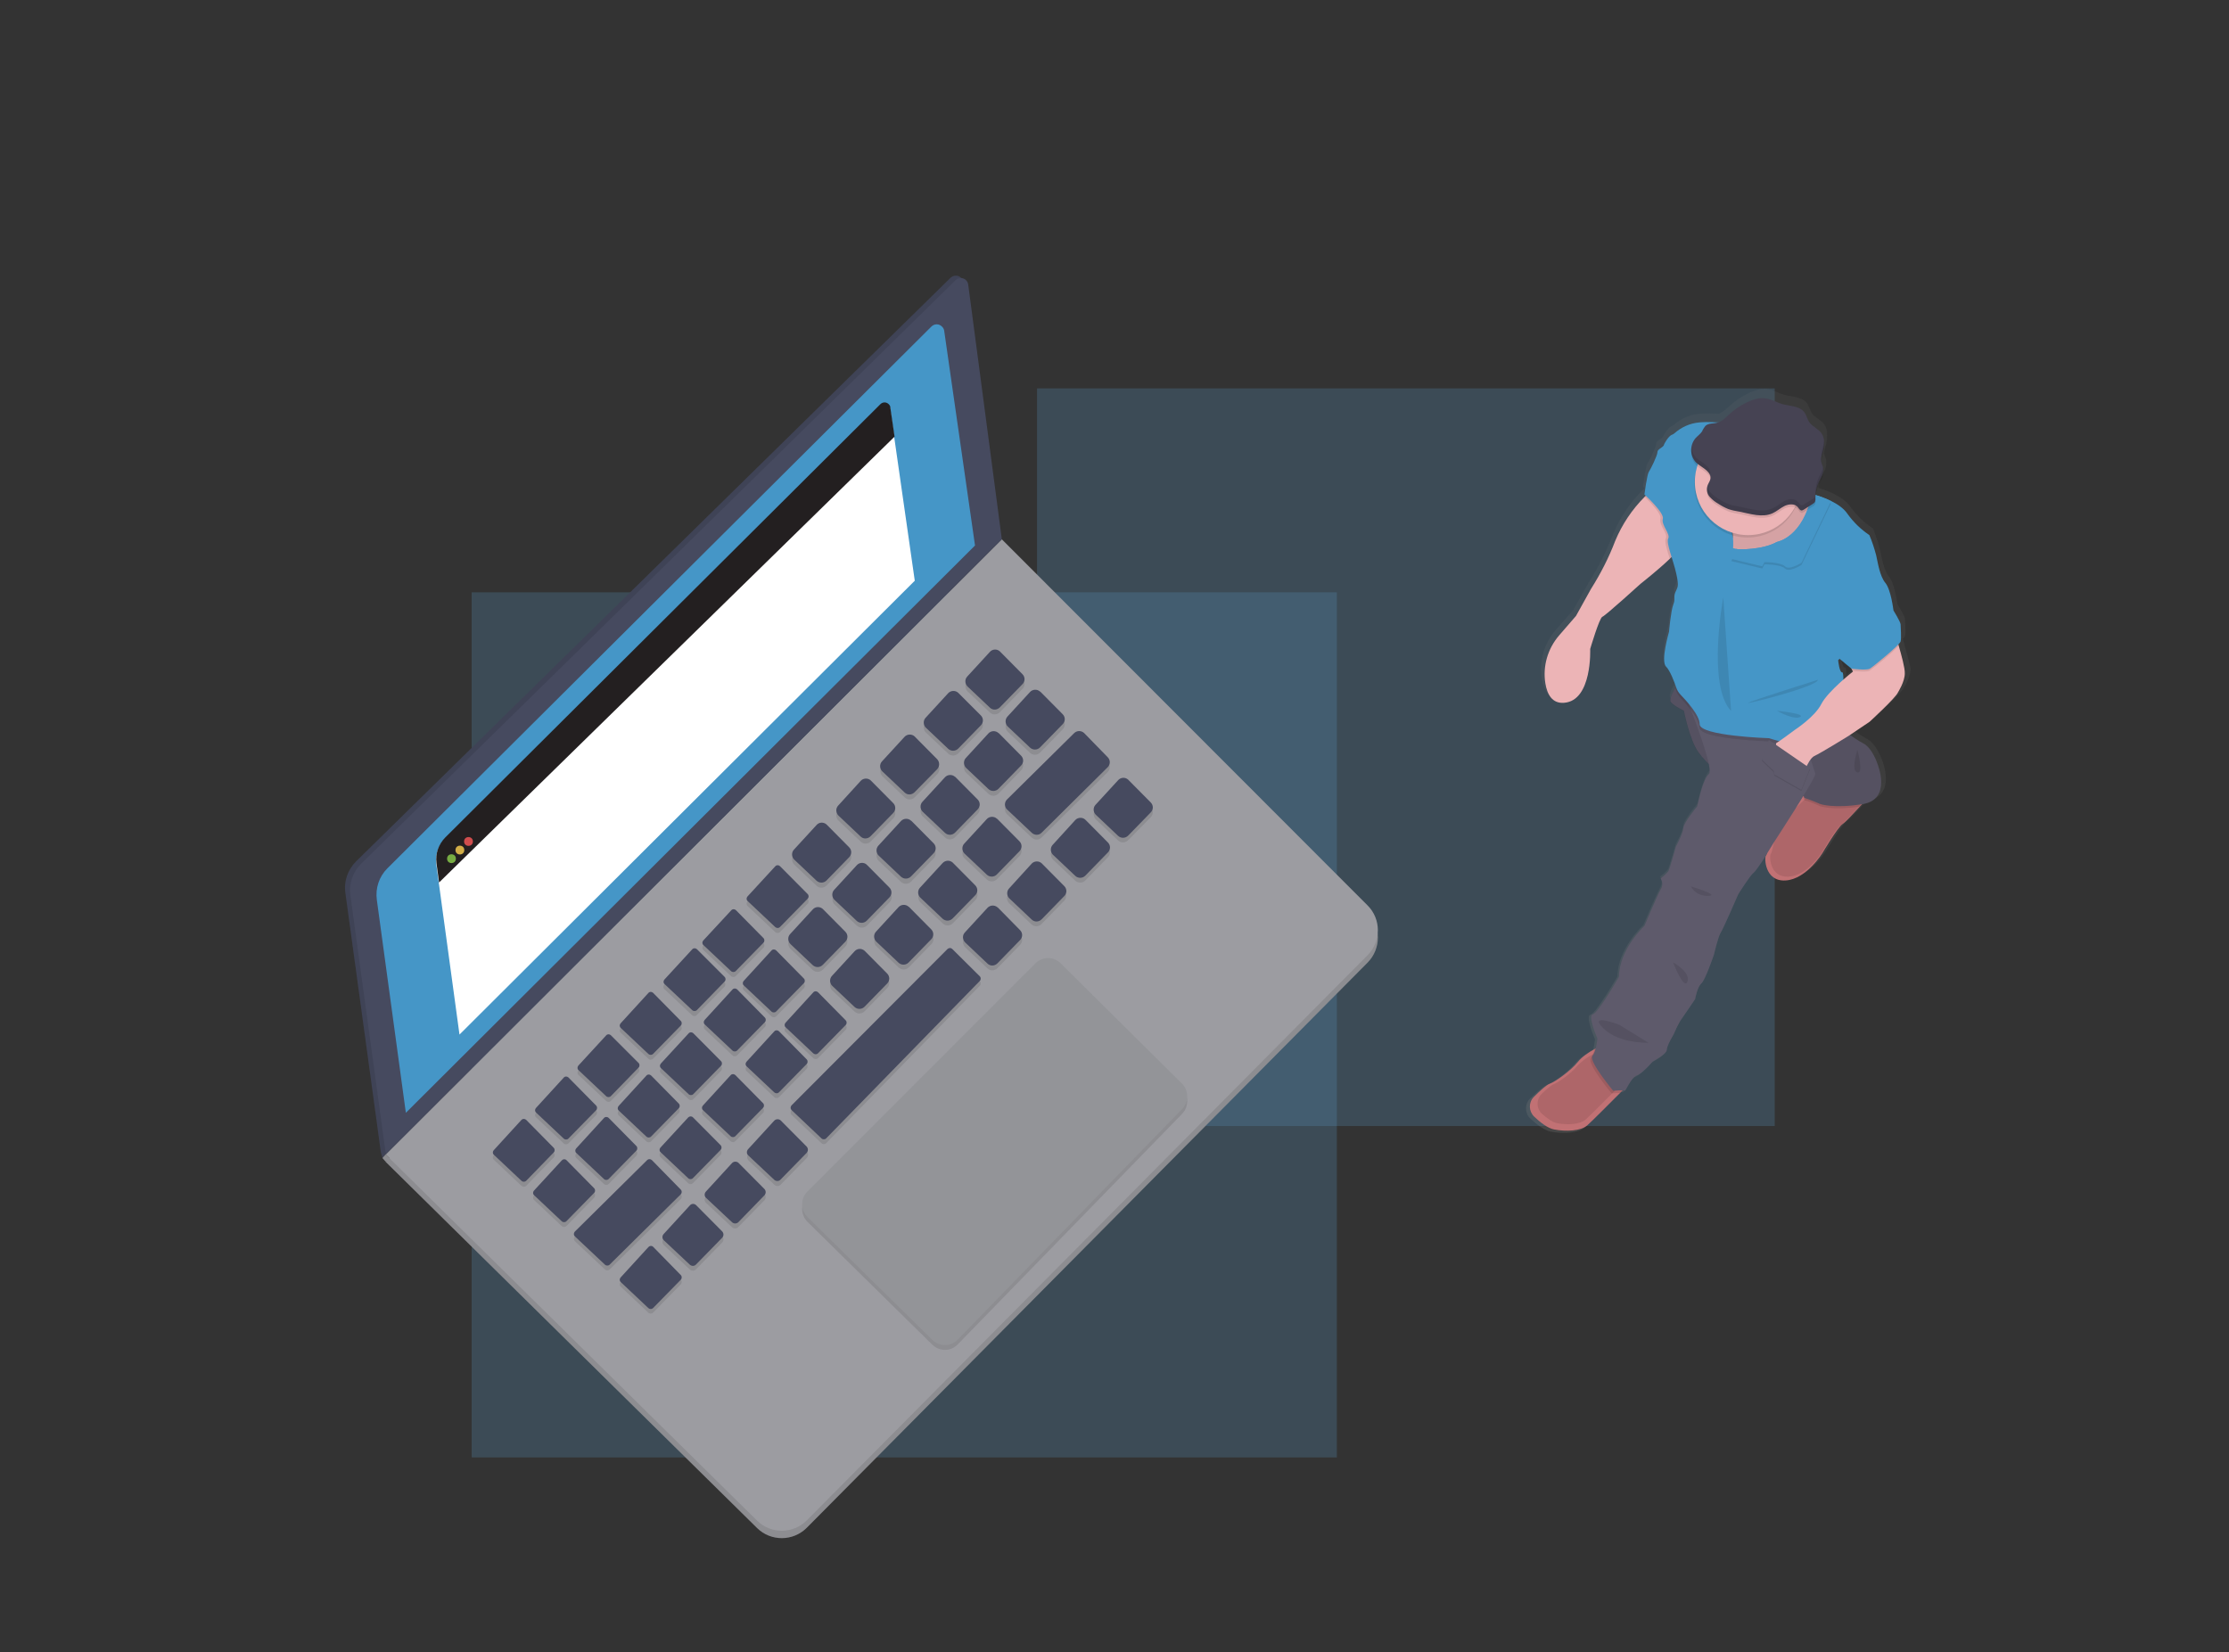 <?xml version="1.0" encoding="UTF-8"?> <!-- Generator: Adobe Illustrator 23.0.1, SVG Export Plug-In . SVG Version: 6.00 Build 0) --> <svg xmlns="http://www.w3.org/2000/svg" xmlns:xlink="http://www.w3.org/1999/xlink" id="Layer_1" x="0px" y="0px" viewBox="0 0 1113.8 825.7" style="enable-background:new 0 0 1113.8 825.7;" xml:space="preserve"><rect x="0" y="0" width="1113.8" height="825.7" fill="#333333" stroke="none"/> <style type="text/css"> .st0{opacity:0.25;fill:#5995C3;enable-background:new ;} .st1{fill:#464A5F;} .st2{opacity:0.1;enable-background:new ;} .st3{fill:#9C9CA1;} .st4{opacity:0.1;} .st5{fill:#939498;} .st6{fill:#4596C7;} .st7{fill:url(#SVGID_1_);} .st8{fill:#ECB4B6;} .st9{fill:#C17174;} .st10{fill:#5E5A6B;} .st11{fill:#464353;} .st12{fill:#FFFFFF;} .st13{fill:#231F20;} .st14{opacity:0.8;fill:#FA5959;enable-background:new ;} .st15{opacity:0.8;fill:#FED253;enable-background:new ;} .st16{opacity:0.8;fill:#8CCF4D;enable-background:new ;} </style> <g> <rect x="235.7" y="296" class="st0" width="432.3" height="432.3"></rect> <rect x="518.2" y="194.1" class="st0" width="368.6" height="368.6"></rect> </g> <title>startup life</title> <polygon class="st1" points="193.2,572.9 191.1,572.9 190.3,575.7 191.1,578.6 192.7,576.9 "></polygon> <polygon class="st2" points="193.2,572.9 191.1,572.9 190.3,575.7 191.1,578.6 192.7,576.9 "></polygon> <polygon class="st3" points="194.9,579.1 194.5,579.9 192.7,580.5 191.1,578.7 192.7,576.9 "></polygon> <polygon class="st2" points="194.9,579.1 194.5,579.9 192.7,580.5 191.1,578.7 192.7,576.9 "></polygon> <path class="st3" d="M192.7,580.6l185.6,183c6.9,6.8,18,6.7,24.8-0.1l280.3-282.5c6.8-6.9,6.8-18,0-24.8L500.6,273.1L192.7,580.6z"></path> <path class="st2" d="M192.7,580.6l185.6,183c6.9,6.8,18,6.7,24.8-0.1l280.3-282.5c6.8-6.9,6.8-18,0-24.8L500.6,273.1L192.7,580.6z"></path> <path class="st3" d="M192.7,576.9l185.6,183c6.9,6.8,18,6.7,24.8-0.1l280.3-282.5c6.8-6.9,6.8-18,0-24.8L500.6,269.5L192.7,576.9z"></path> <path class="st1" d="M480.3,138.9c-1.4-1.5-3.8-1.5-5.3-0.1l-297,291.6c-4.2,4.1-6.3,10.1-5.4,15.9l17.7,129.4l307.8-307.4 L481.4,141C481.2,140.2,480.9,139.4,480.3,138.9z"></path> <path class="st2" d="M480.3,138.9c-1.4-1.5-3.8-1.5-5.3-0.1l-297,291.6c-4.2,4.1-6.3,10.1-5.4,15.9l17.7,129.4l307.8-307.4 L481.4,141C481.2,140.2,480.9,139.4,480.3,138.9z"></path> <path class="st1" d="M482.8,140.1c-1.4-1.5-3.8-1.5-5.3-0.1l-297,291.6c-4.2,4.1-6.3,10.1-5.4,15.9l17.7,129.4l307.8-307.4 l-16.8-127.3C483.7,141.4,483.3,140.6,482.8,140.1z"></path> <g class="st4"> <path d="M499.6,327.9c-1.5-1.3-3.7-1.2-5,0.3l-11.3,12.3c-1.3,1.4-1.2,3.6,0.2,5l11.1,10.5c1.4,1.4,3.6,1.3,5-0.1l11.3-11.6 c0,0,0,0,0,0c1.4-1.4,1.4-3.6,0-5L499.7,328C499.7,328,499.6,327.9,499.6,327.9z"></path> <path d="M478.8,348.6c-1.4-1.3-3.7-1.2-5,0.2l-11.3,12.3c-1.3,1.4-1.2,3.7,0.2,5l11.1,10.5c0,0,0,0,0,0c1.4,1.3,3.6,1.3,5-0.1 l11.3-11.6c1.4-1.4,1.4-3.6,0-5L479,348.8C478.9,348.7,478.9,348.7,478.8,348.6z"></path> <path d="M457,370.4c-1.5-1.3-3.7-1.2-5,0.3L440.8,383c-1.3,1.4-1.2,3.6,0.2,5l11.1,10.5c1.4,1.4,3.6,1.3,5-0.1l11.3-11.6 c1.3-1.4,1.3-3.6,0-5l-11.1-11.2C457.1,370.5,457.1,370.4,457,370.4z"></path> <path d="M435.1,392.5c-1.4-1.3-3.7-1.2-5,0.2l-11.3,12.4c-1.3,1.4-1.2,3.6,0.2,5l11.1,10.5c1.4,1.4,3.6,1.3,5-0.1l11.3-11.6 c1.3-1.4,1.3-3.6,0-5l-11.1-11.3C435.1,392.5,435.1,392.5,435.1,392.5z"></path> <path d="M413,414.4c-1.5-1.3-3.7-1.1-5,0.4l-11.3,12.3c-1.3,1.4-1.2,3.6,0.2,5l11.1,10.5c1.4,1.4,3.6,1.3,5-0.1l11.3-11.6 c1.4-1.4,1.4-3.6,0-5l-11.1-11.2C413.1,414.5,413,414.5,413,414.4z"></path> <path d="M389.7,435.2c-0.7-0.6-1.7-0.6-2.3,0.1l-13.9,15.2c-0.6,0.7-0.6,1.7,0.1,2.3l13.8,13c0.6,0.6,1.7,0.6,2.3,0l13.9-14.2 c0.6-0.6,0.6-1.7,0-2.3L389.7,435.2C389.7,435.2,389.7,435.2,389.7,435.2z"></path> <path d="M367.6,457.2c-0.7-0.6-1.7-0.6-2.3,0.1l-13.9,15.2c-0.6,0.7-0.6,1.7,0.1,2.3l13.8,13c0.6,0.6,1.7,0.6,2.3,0l13.9-14.2 c0.6-0.6,0.6-1.7,0-2.3L367.6,457.2C367.7,457.2,367.7,457.2,367.6,457.2z"></path> <path d="M348.2,476.7c-0.7-0.6-1.7-0.5-2.3,0.2L331.9,492c-0.6,0.7-0.6,1.7,0.1,2.3l13.8,13c0.6,0.6,1.7,0.6,2.3,0l13.9-14.2 c0.6-0.6,0.6-1.7,0-2.3L348.2,476.7C348.2,476.7,348.2,476.7,348.2,476.7z"></path> <path d="M326.3,498.5c-0.7-0.6-1.7-0.6-2.3,0.1l-13.9,15.2c-0.6,0.7-0.6,1.7,0.1,2.3l13.8,13c0.6,0.6,1.7,0.6,2.3,0l13.9-14.2 c0.6-0.6,0.6-1.7,0-2.3L326.3,498.5C326.4,498.6,326.3,498.6,326.3,498.5z"></path> <path d="M305.2,519.7c-0.7-0.6-1.7-0.6-2.3,0.1L289,534.9c-0.6,0.7-0.6,1.7,0.1,2.3l13.8,13c0.6,0.6,1.7,0.6,2.3,0L319,536 c0.6-0.6,0.6-1.7,0-2.3L305.2,519.7C305.2,519.7,305.2,519.7,305.2,519.7z"></path> <path d="M284,540.8c-0.7-0.6-1.7-0.6-2.3,0.1l-13.9,15.2c-0.6,0.7-0.6,1.7,0.1,2.3l13.8,13c0.6,0.6,1.7,0.6,2.3,0l13.9-14.2 c0.6-0.6,0.6-1.7,0-2.3L284,540.8C284.1,540.8,284,540.8,284,540.8z"></path> <path d="M262.9,562c-0.7-0.6-1.7-0.6-2.3,0.1l-13.9,15.2c-0.6,0.7-0.6,1.7,0.1,2.3l13.8,13c0.7,0.6,1.7,0.6,2.3,0l13.8-14.2 c0.6-0.6,0.6-1.7,0-2.3L262.9,562C262.9,562,262.9,562,262.9,562z"></path> <path d="M519.7,348.1c-1.4-1.3-3.7-1.2-5,0.2l-11.3,12.4c-1.3,1.4-1.2,3.7,0.2,5l11.1,10.5c0,0,0,0,0,0c1.4,1.3,3.6,1.3,5-0.1 l11.3-11.6c0,0,0,0,0,0c1.4-1.4,1.4-3.6,0-5l-11.1-11.2C519.8,348.1,519.8,348.1,519.7,348.1z"></path> <path d="M563.7,392c-1.4-1.3-3.7-1.2-5,0.2l-11.3,12.3c-1.3,1.4-1.2,3.6,0.2,5l11.1,10.5c1.4,1.3,3.6,1.3,5-0.1l11.3-11.5 c1.4-1.4,1.4-3.6,0-5l-11.1-11.2C563.8,392.1,563.8,392.1,563.7,392z"></path> <path d="M498.9,368.7c-1.4-1.3-3.7-1.2-5,0.2l-11.3,12.3c-1.3,1.4-1.2,3.7,0.2,5l11.1,10.5c1.4,1.3,3.6,1.3,5-0.1l11.3-11.6 c0,0,0,0,0,0c1.4-1.4,1.4-3.6,0-5l-11.1-11.2C499.1,368.8,499,368.8,498.9,368.7z"></path> <path d="M477.2,390.5c-1.4-1.3-3.7-1.2-5,0.2l-11.3,12.3c-1.3,1.4-1.2,3.7,0.2,5l11.1,10.5c0,0,0,0,0,0c1.4,1.3,3.6,1.3,5-0.1 l11.3-11.6c1.4-1.4,1.4-3.6,0-5l-11.1-11.2C477.3,390.6,477.2,390.6,477.2,390.5z"></path> <path d="M455.2,412.6c-1.5-1.3-3.7-1.2-5,0.3l-11.3,12.3c-1.3,1.4-1.2,3.7,0.2,5l11.1,10.5c1.4,1.3,3.6,1.3,5-0.1l11.3-11.6 c1.4-1.4,1.4-3.6,0-5l-11.1-11.2C455.3,412.7,455.2,412.6,455.2,412.6z"></path> <path d="M542.2,412c-1.4-1.3-3.7-1.2-5,0.3L526,424.6c-1.3,1.4-1.2,3.7,0.2,5l11.1,10.5c0,0,0,0,0,0c1.4,1.3,3.6,1.3,5-0.1 l11.3-11.6c1.4-1.4,1.4-3.6,0-5l-11.1-11.2C542.3,412.1,542.3,412.1,542.2,412z"></path> <path d="M520.4,433.8c-1.5-1.3-3.7-1.2-5,0.3l-11.3,12.3c-1.3,1.4-1.2,3.7,0.2,5l11.1,10.5c0,0,0,0,0,0c1.4,1.3,3.6,1.3,5-0.1 l11.3-11.6c0,0,0,0,0,0c1.4-1.4,1.4-3.6,0-5L520.6,434C520.6,433.9,520.5,433.8,520.4,433.8z"></path> <path d="M498.4,455.8c-1.5-1.3-3.7-1.2-5,0.3l-11.3,12.3c-1.3,1.4-1.2,3.6,0.2,5l11.1,10.5c1.4,1.4,3.6,1.3,5-0.1l11.3-11.6 c1.4-1.4,1.4-3.6,0-5L498.6,456C498.5,455.9,498.5,455.9,498.4,455.8z"></path> <path d="M433.2,434.6c-1.4-1.3-3.7-1.2-5,0.2l-11.3,12.3c0,0,0,0,0,0c-1.3,1.4-1.2,3.7,0.2,5l11.1,10.5c0,0,0,0,0,0 c1.4,1.3,3.6,1.3,5-0.1l11.3-11.6c1.4-1.4,1.4-3.6,0-5l-11.1-11.2C433.2,434.7,433.2,434.7,433.2,434.6z"></path> <path d="M411.1,456.6c-1.4-1.3-3.7-1.2-5,0.2l-11.3,12.4c-1.3,1.4-1.2,3.6,0.2,5l11.1,10.5c0,0,0,0,0,0c1.4,1.3,3.6,1.3,5-0.1 l11.3-11.6c1.4-1.4,1.4-3.6,0-5l-11.1-11.2C411.2,456.7,411.2,456.7,411.1,456.6z"></path> <path d="M387.8,477.3c-0.7-0.6-1.7-0.6-2.3,0.1l-13.9,15.2c-0.6,0.7-0.6,1.7,0.1,2.3l13.8,13c0.6,0.6,1.7,0.6,2.3,0l13.9-14.1 c0.6-0.6,0.6-1.7,0-2.3L387.8,477.3C387.8,477.4,387.8,477.3,387.8,477.3z"></path> <path d="M368.3,496.8c-0.7-0.6-1.7-0.6-2.3,0.1l-13.9,15.2c-0.6,0.7-0.6,1.7,0.1,2.3l13.8,13c0.6,0.6,1.7,0.6,2.3,0l13.9-14.2 c0.6-0.6,0.6-1.7,0-2.3L368.3,496.8C368.3,496.8,368.3,496.8,368.3,496.8z"></path> <path d="M346.4,518.7c-0.7-0.6-1.7-0.6-2.3,0.1l-13.9,15.2c-0.6,0.7-0.6,1.7,0.1,2.3l13.8,13c0.6,0.6,1.7,0.6,2.3,0l13.9-14.2 c0.6-0.6,0.6-1.7,0-2.3L346.4,518.7C346.5,518.7,346.5,518.7,346.4,518.7z"></path> <path d="M325.3,539.8c-0.7-0.6-1.7-0.6-2.3,0.1l-13.9,15.2c-0.6,0.7-0.6,1.7,0.1,2.3l13.8,13c0.6,0.6,1.7,0.6,2.3,0l13.9-14.2 c0.6-0.6,0.6-1.7,0-2.3L325.3,539.8C325.3,539.8,325.3,539.8,325.3,539.8z"></path> <path d="M498.1,411.5c-1.4-1.3-3.7-1.2-5,0.2L481.8,424c-1.3,1.4-1.2,3.7,0.2,5l11.1,10.5c0,0,0,0,0,0c1.4,1.3,3.6,1.3,5-0.1 l11.3-11.6c1.4-1.4,1.4-3.6,0-5l-11.1-11.2C498.2,411.6,498.2,411.5,498.1,411.5z"></path> <path d="M476,433.4c-1.4-1.3-3.7-1.2-5,0.3L459.8,446c-1.3,1.4-1.2,3.7,0.2,5l11.1,10.5c0,0,0,0,0,0c1.4,1.3,3.6,1.3,5-0.1 l11.3-11.6c1.4-1.4,1.4-3.6,0-5l-11.1-11.2C476.2,433.6,476.1,433.5,476,433.4z"></path> <path d="M454,455.5c-1.4-1.3-3.7-1.2-5,0.2L437.8,468c-1.3,1.4-1.2,3.7,0.2,5l11.1,10.5c0,0,0,0,0,0c1.4,1.3,3.6,1.3,5-0.1 l11.3-11.6c1.4-1.4,1.4-3.6,0-5l-11.1-11.2C454.2,455.6,454.1,455.6,454,455.5z"></path> <path d="M432,477.5c-1.4-1.3-3.7-1.2-5,0.2l-11.3,12.3c-1.3,1.4-1.2,3.7,0.2,5l11.1,10.5c0,0,0,0,0,0c1.4,1.3,3.6,1.3,5-0.1 l11.3-11.6c1.4-1.4,1.4-3.6,0-5l-11.1-11.2C432.1,477.6,432.1,477.6,432,477.5z"></path> <path d="M408.7,498.3c-0.7-0.6-1.7-0.6-2.3,0l-13.9,15.2c-0.6,0.7-0.6,1.7,0.1,2.3l13.8,13c0.6,0.6,1.7,0.6,2.3,0l13.9-14.2 c0.6-0.6,0.6-1.7,0-2.3L408.7,498.3C408.7,498.3,408.7,498.3,408.7,498.3z"></path> <path d="M389.2,517.8c-0.7-0.6-1.7-0.6-2.3,0.1L373,533c-0.6,0.7-0.6,1.7,0.1,2.3l13.8,13c0.6,0.6,1.7,0.6,2.3,0l13.9-14.2 c0.6-0.6,0.6-1.7,0-2.3L389.2,517.8C389.2,517.8,389.2,517.8,389.2,517.8z"></path> <path d="M367.4,539.6c-0.7-0.6-1.7-0.5-2.3,0.2l-13.9,15.2c-0.6,0.7-0.6,1.7,0.1,2.3l13.8,13c0.7,0.6,1.7,0.6,2.3,0l13.9-14.2 c0.6-0.6,0.6-1.7,0-2.3L367.4,539.6C367.4,539.6,367.4,539.6,367.4,539.6z"></path> <path d="M346.2,560.8c-0.7-0.6-1.7-0.6-2.3,0.1L330,576c-0.6,0.7-0.6,1.7,0.1,2.3l13.8,13c0.7,0.6,1.7,0.6,2.3,0l13.9-14.2 c0.6-0.6,0.6-1.7,0-2.3l-13.8-13.9C346.2,560.8,346.2,560.8,346.2,560.8z"></path> <path d="M304.1,561c-0.7-0.6-1.7-0.5-2.3,0.2l-13.9,15.2c-0.6,0.7-0.6,1.7,0.1,2.3l13.8,13c0.7,0.6,1.7,0.6,2.3,0l13.9-14.2 c0.6-0.6,0.6-1.7,0-2.3L304.1,561C304.2,561,304.2,561,304.1,561z"></path> <path d="M283,582.1c-0.7-0.6-1.7-0.6-2.3,0.1l-13.9,15.2c-0.6,0.7-0.6,1.7,0.1,2.3l13.8,13c0.7,0.6,1.7,0.6,2.3,0l13.9-14.2 c0.6-0.6,0.6-1.7,0-2.3L283,582.1C283,582.2,283,582.1,283,582.1z"></path> <path d="M390.1,562.3c-0.9-0.8-2.3-0.7-3.1,0.2l-13.1,14.3c-0.8,0.9-0.7,2.2,0.1,3.1l13,12.2c0.9,0.8,2.3,0.8,3.1-0.1l13.1-13.4 c0.8-0.9,0.8-2.2,0-3.1l-13-13.1C390.2,562.4,390.1,562.4,390.1,562.3z"></path> <path d="M369,583.5c-0.9-0.8-2.3-0.8-3.2,0.1L352.7,598c-0.8,0.9-0.8,2.3,0.1,3.1l13,12.2c0.9,0.8,2.3,0.8,3.1-0.1l13.1-13.4 c0.8-0.9,0.8-2.2,0-3.1L369,583.5C369,583.6,369,583.6,369,583.5z"></path> <path d="M347.8,604.6c-0.9-0.8-2.3-0.7-3.1,0.2l-13.1,14.3c-0.8,0.9-0.8,2.3,0.1,3.1l13,12.2c0.9,0.8,2.3,0.8,3.1-0.1l13.1-13.4 c0.8-0.9,0.8-2.2,0-3.1l-13-13.1C347.8,604.7,347.8,604.7,347.8,604.6z"></path> <path d="M326.3,625.4c-0.7-0.6-1.7-0.6-2.3,0.1l-13.9,15.2c-0.6,0.7-0.6,1.7,0.1,2.3l13.8,13c0.6,0.6,1.7,0.6,2.3,0l13.9-14.2 c0.6-0.6,0.6-1.7,0-2.3L326.3,625.4C326.3,625.4,326.3,625.4,326.3,625.4z"></path> <path d="M536.7,368.8l-33.5,33.1c0,0-0.1,0.1-0.1,0.1c-1.3,1.4-1.3,3.7,0.2,5l12.3,11.6c1.4,1.3,3.6,1.3,4.9-0.1l33-32.7 c0,0,0,0,0,0c1.4-1.4,1.4-3.6,0-5l-11.8-12.1C540.3,367.4,538.1,367.4,536.7,368.8z"></path> <path d="M323.4,582.1l-36.2,35.8c0,0,0,0,0,0c-0.6,0.7-0.6,1.7,0,2.3l15.1,14.2c0.6,0.6,1.7,0.6,2.3,0l35.6-35.2 c0.6-0.7,0.6-1.7,0-2.3l-14.5-14.7C325,581.5,324,581.5,323.4,582.1z"></path> <path d="M473.5,476.6l-78,78.2c0,0,0,0,0,0c-0.6,0.7-0.6,1.7,0,2.3l15,14.2c0.6,0.6,1.7,0.6,2.3,0l76.8-78.7c0,0,0,0,0,0 c0.6-0.6,0.6-1.7,0-2.3l-13.8-13.7C475.2,476,474.2,476,473.5,476.6z"></path> </g> <path class="st1" d="M499.6,325.5c-1.4-1.3-3.7-1.2-5,0.3l-11.3,12.3c-1.3,1.4-1.2,3.6,0.2,5l11.1,10.5c1.4,1.4,3.6,1.3,5-0.1 l11.3-11.6c1.4-1.4,1.4-3.6,0-5l-11.1-11.2C499.7,325.6,499.6,325.5,499.6,325.5z"></path> <path class="st1" d="M478.8,346.2c-1.4-1.3-3.7-1.2-5,0.2l-11.3,12.3c-1.3,1.4-1.2,3.7,0.2,5l11.1,10.5c0,0,0,0,0,0 c1.4,1.3,3.6,1.3,5-0.1l11.3-11.6c1.4-1.4,1.4-3.6,0-5L479,346.4C478.9,346.3,478.9,346.3,478.8,346.2z"></path> <path class="st1" d="M457,368c-1.4-1.3-3.7-1.2-5,0.2l-11.3,12.3c0,0,0,0,0,0c-1.3,1.4-1.2,3.7,0.2,5L452,396c1.4,1.4,3.6,1.3,5-0.1 l11.3-11.5c1.3-1.4,1.3-3.6,0-5l-11.1-11.2C457.2,368.1,457.1,368,457,368z"></path> <path class="st1" d="M435.1,390c-1.4-1.3-3.7-1.2-5,0.2l-11.3,12.4c-1.3,1.4-1.2,3.6,0.2,5L430,418c1.4,1.4,3.6,1.3,5-0.1l11.3-11.6 c1.4-1.4,1.4-3.6,0-5l-11.1-11.2C435.1,390.1,435.1,390.1,435.1,390z"></path> <path class="st1" d="M413,412c-1.5-1.3-3.7-1.2-5,0.3l-11.3,12.3c0,0,0,0,0,0c-1.3,1.4-1.2,3.7,0.2,5l11.1,10.5 c1.4,1.3,3.6,1.3,5-0.1l11.3-11.6c1.4-1.4,1.4-3.6,0-5l-11.1-11.2C413.1,412.1,413,412.1,413,412z"></path> <path class="st1" d="M389.7,432.8c-0.7-0.6-1.7-0.6-2.3,0.1L373.5,448c-0.6,0.7-0.6,1.7,0.1,2.3l13.8,13c0.7,0.6,1.7,0.6,2.3,0 l13.9-14.2c0.6-0.6,0.6-1.7,0-2.3L389.7,432.8C389.7,432.8,389.7,432.8,389.7,432.8z"></path> <path class="st1" d="M367.7,454.8c-0.7-0.6-1.7-0.6-2.3,0.1L351.4,470c-0.6,0.7-0.6,1.7,0.1,2.3l13.8,13c0.6,0.6,1.7,0.6,2.3,0 l13.9-14.2c0.6-0.6,0.6-1.7,0-2.3L367.7,454.8C367.7,454.8,367.7,454.8,367.7,454.8z"></path> <path class="st1" d="M348.2,474.3c-0.7-0.6-1.7-0.6-2.3,0.1L332,489.5c-0.6,0.7-0.6,1.7,0.1,2.3l13.8,13c0.6,0.6,1.7,0.6,2.3,0 l13.9-14.3c0.6-0.6,0.6-1.7,0-2.3L348.2,474.3C348.2,474.3,348.2,474.3,348.2,474.3z"></path> <path class="st1" d="M326.3,496.1c-0.7-0.6-1.7-0.6-2.3,0.1l-13.9,15.2c-0.6,0.7-0.6,1.7,0.1,2.3l13.8,13c0.7,0.6,1.7,0.6,2.3,0 l13.9-14.2c0.6-0.6,0.6-1.7,0-2.3L326.3,496.1C326.4,496.2,326.3,496.1,326.3,496.1z"></path> <path class="st1" d="M305.2,517.3c-0.7-0.6-1.7-0.6-2.3,0.1L289,532.5c-0.6,0.7-0.6,1.7,0.1,2.3l13.8,13c0.6,0.6,1.7,0.6,2.3,0 l13.9-14.3c0.6-0.6,0.6-1.7,0-2.3L305.2,517.3C305.2,517.3,305.2,517.3,305.2,517.3z"></path> <path class="st1" d="M284,538.4c-0.7-0.6-1.7-0.6-2.3,0.1l-13.9,15.2c-0.6,0.7-0.6,1.7,0.1,2.3l13.8,13c0.6,0.6,1.7,0.6,2.3,0 l13.9-14.2c0.6-0.6,0.6-1.7,0-2.3L284,538.4C284,538.5,284,538.4,284,538.4z"></path> <path class="st1" d="M262.9,559.6c-0.7-0.6-1.7-0.6-2.3,0l-13.9,15.2c-0.6,0.7-0.6,1.7,0.1,2.3l13.8,13c0.6,0.6,1.7,0.6,2.3,0 l13.8-14.2c0.6-0.6,0.6-1.7,0-2.3L262.9,559.6C262.9,559.6,262.9,559.6,262.9,559.6z"></path> <path class="st1" d="M519.7,345.6c-1.4-1.3-3.7-1.2-5,0.2l-11.3,12.3c-1.3,1.4-1.2,3.7,0.2,5l11.1,10.5c0,0,0,0,0,0 c1.4,1.3,3.6,1.3,5-0.1l11.3-11.6c1.4-1.4,1.4-3.6,0-5l-11.1-11.2C519.8,345.7,519.8,345.7,519.7,345.6z"></path> <path class="st1" d="M563.7,389.6c-1.4-1.3-3.7-1.2-5,0.3l-11.3,12.3c-1.3,1.4-1.2,3.7,0.2,5l11.1,10.5c1.4,1.3,3.6,1.3,5-0.1 L575,406c1.4-1.4,1.4-3.6,0-5l-11.1-11.2C563.8,389.7,563.8,389.6,563.7,389.6z"></path> <path class="st1" d="M498.9,366.3c-1.4-1.3-3.7-1.2-5,0.2l-11.3,12.3c-1.3,1.4-1.2,3.7,0.2,5l11.1,10.5c0,0,0,0,0,0 c1.4,1.3,3.6,1.3,5-0.1l11.3-11.6c1.4-1.4,1.4-3.6,0-5l-11.1-11.2C499.1,366.4,499,366.4,498.9,366.3z"></path> <path class="st1" d="M477.2,388.2c-1.4-1.3-3.7-1.2-5,0.2l-11.3,12.3c-1.3,1.4-1.2,3.7,0.2,5l11.1,10.5c0,0,0,0,0,0 c1.4,1.3,3.6,1.3,5-0.1l11.3-11.6c1.4-1.4,1.4-3.6,0-5l-11.1-11.2C477.3,388.2,477.3,388.2,477.2,388.2z"></path> <path class="st1" d="M455.2,410.1c-1.4-1.3-3.7-1.2-5,0.2l-11.3,12.3c-1.3,1.4-1.2,3.7,0.2,5l11.1,10.5c1.4,1.3,3.6,1.3,5-0.1 l11.3-11.6c1.4-1.4,1.4-3.6,0-5l-11.1-11.2C455.3,410.2,455.2,410.2,455.2,410.1z"></path> <path class="st1" d="M542.3,409.6c-1.4-1.3-3.7-1.2-5,0.2L526,422.2c-1.3,1.4-1.2,3.7,0.2,5l11.1,10.5c0,0,0,0,0,0 c1.4,1.3,3.6,1.3,5-0.1l11.3-11.6c1.4-1.4,1.4-3.6,0-5l-11.1-11.2C542.4,409.7,542.3,409.7,542.3,409.6z"></path> <path class="st1" d="M520.5,431.4c-1.4-1.3-3.7-1.2-5,0.2L504.2,444c-1.3,1.4-1.2,3.7,0.2,5l11.1,10.5c1.4,1.4,3.6,1.3,5-0.1 l11.3-11.6c1.4-1.4,1.4-3.6,0-5l-11.1-11.2C520.6,431.5,520.5,431.4,520.5,431.4z"></path> <path class="st1" d="M498.4,453.4c-1.5-1.3-3.7-1.1-5,0.3l-11.3,12.3c-1.3,1.4-1.2,3.6,0.2,5l11.1,10.5c1.4,1.4,3.6,1.3,5-0.1 l11.3-11.6c1.4-1.4,1.4-3.6,0-5l-11.1-11.3C498.5,453.5,498.5,453.5,498.4,453.4z"></path> <path class="st1" d="M433.1,432.1c-1.4-1.3-3.7-1.2-5,0.3l-11.3,12.3c0,0,0,0,0,0c-1.3,1.4-1.2,3.7,0.2,5l11.1,10.5c0,0,0,0,0,0 c1.4,1.3,3.6,1.3,5-0.1l11.3-11.6c1.4-1.4,1.4-3.6,0-5l-11.1-11.2C433.2,432.3,433.2,432.2,433.1,432.1z"></path> <path class="st1" d="M411.1,454.2c-1.5-1.3-3.7-1.2-5,0.3l-11.3,12.3c-1.3,1.4-1.2,3.6,0.2,5l11.1,10.5c0,0,0,0,0,0 c1.4,1.3,3.6,1.3,5-0.1l11.3-11.6c1.4-1.4,1.4-3.6,0-5l-11.1-11.2C411.2,454.3,411.1,454.2,411.1,454.2z"></path> <path class="st1" d="M387.8,474.9c-0.7-0.6-1.7-0.6-2.3,0.1l-13.9,15.2c-0.6,0.7-0.6,1.7,0.1,2.3l13.8,13c0.6,0.6,1.7,0.6,2.3,0 l13.9-14.2c0.6-0.6,0.6-1.7,0-2.3L387.8,474.9C387.8,474.9,387.8,474.9,387.8,474.9z"></path> <path class="st1" d="M368.3,494.4c-0.7-0.6-1.7-0.6-2.3,0.1l-13.9,15.2c-0.6,0.7-0.6,1.7,0.1,2.3l13.8,13c0.6,0.6,1.7,0.6,2.3,0 l13.9-14.2c0.6-0.6,0.6-1.7,0-2.3L368.3,494.4C368.3,494.4,368.3,494.4,368.3,494.4z"></path> <path class="st1" d="M346.4,516.3c-0.7-0.6-1.7-0.6-2.3,0.1l-13.9,15.1c-0.6,0.7-0.6,1.7,0.1,2.3l13.8,13c0.6,0.6,1.7,0.6,2.3,0 l13.9-14.2c0.6-0.6,0.6-1.7,0-2.3L346.4,516.3C346.5,516.3,346.5,516.3,346.4,516.3z"></path> <path class="st1" d="M325.3,537.4c-0.7-0.6-1.7-0.6-2.3,0.1l-13.9,15.2c-0.6,0.7-0.6,1.7,0.1,2.3l13.8,13c0.6,0.6,1.7,0.6,2.3,0 l13.9-14.2c0.6-0.6,0.6-1.7,0-2.3L325.3,537.4C325.3,537.4,325.3,537.4,325.3,537.4z"></path> <path class="st1" d="M498.1,409.1c-1.4-1.3-3.7-1.2-5,0.2l-11.3,12.3c-1.3,1.4-1.2,3.7,0.2,5l11.1,10.5c0,0,0,0,0,0 c1.4,1.3,3.6,1.3,5-0.1l11.3-11.6c1.4-1.4,1.4-3.6,0-5l-11.1-11.2C498.2,409.2,498.2,409.1,498.1,409.1z"></path> <path class="st1" d="M476,431c-1.5-1.3-3.7-1.1-5,0.3l-11.3,12.3c-1.3,1.4-1.2,3.7,0.2,5l11.1,10.5c0,0,0,0,0,0 c1.4,1.3,3.6,1.3,5-0.1l11.3-11.6c0,0,0,0,0,0c1.4-1.4,1.4-3.6,0-5l-11.1-11.2C476.2,431.2,476.1,431.1,476,431z"></path> <path class="st1" d="M454,453.1c-1.4-1.3-3.7-1.2-5,0.2l-11.3,12.3c-1.3,1.4-1.2,3.7,0.2,5l11.1,10.5c0,0,0,0,0,0 c1.4,1.3,3.6,1.3,5-0.1l11.3-11.6c1.4-1.4,1.4-3.6,0-5l-11.1-11.2C454.2,453.2,454.1,453.1,454,453.1z"></path> <path class="st1" d="M432,475.1c-1.5-1.3-3.7-1.2-5,0.3l-11.3,12.3c-1.3,1.4-1.2,3.7,0.2,5l11.1,10.5c0,0,0,0,0,0 c1.4,1.3,3.6,1.3,5-0.1l11.3-11.6c0,0,0,0,0,0c1.4-1.4,1.4-3.6,0-5l-11.1-11.2C432.1,475.2,432.1,475.2,432,475.1z"></path> <path class="st1" d="M408.7,495.8c-0.7-0.6-1.7-0.6-2.3,0.1l-13.9,15.2c-0.6,0.7-0.6,1.7,0.1,2.3l13.8,13c0.7,0.6,1.7,0.6,2.3,0 l13.9-14.2c0.6-0.6,0.6-1.7,0-2.3L408.7,495.8C408.7,495.9,408.7,495.9,408.7,495.8z"></path> <path class="st1" d="M389.2,515.3c-0.7-0.6-1.7-0.6-2.3,0.1L373,530.6c-0.6,0.7-0.6,1.7,0.1,2.3l13.8,13c0.7,0.6,1.7,0.6,2.3,0 l13.9-14.2c0.6-0.6,0.6-1.7,0-2.3L389.2,515.3C389.2,515.4,389.2,515.4,389.2,515.3z"></path> <path class="st1" d="M367.4,537.2c-0.7-0.6-1.7-0.6-2.3,0.1l-13.9,15.2c-0.6,0.7-0.6,1.7,0.1,2.3l13.8,13c0.6,0.6,1.7,0.6,2.3,0 l13.9-14.2c0.6-0.6,0.6-1.7,0-2.3L367.4,537.2C367.4,537.2,367.4,537.2,367.4,537.2z"></path> <path class="st1" d="M346.2,558.3c-0.7-0.6-1.7-0.5-2.3,0.1L330,573.5c-0.6,0.7-0.6,1.7,0.1,2.3l13.8,13c0.6,0.6,1.7,0.6,2.3,0 l13.9-14.2c0.6-0.6,0.6-1.7,0-2.3l-13.8-13.9C346.2,558.4,346.2,558.3,346.2,558.3z"></path> <path class="st1" d="M304.1,558.6c-0.7-0.6-1.7-0.6-2.3,0.1l-13.9,15.2c-0.6,0.7-0.6,1.7,0.1,2.3l13.8,13c0.6,0.6,1.7,0.6,2.3,0 l13.9-14.2c0.6-0.6,0.6-1.7,0-2.3L304.1,558.6C304.2,558.6,304.2,558.6,304.1,558.6z"></path> <path class="st1" d="M283,579.7c-0.7-0.6-1.7-0.5-2.3,0.2L266.8,595c-0.6,0.7-0.6,1.7,0.1,2.3l13.8,13c0.6,0.6,1.7,0.6,2.3,0 l13.9-14.2c0.6-0.6,0.6-1.7,0-2.3L283,579.7C283,579.7,283,579.7,283,579.7z"></path> <path class="st1" d="M390.1,559.9c-0.9-0.8-2.3-0.8-3.2,0.1l-13.1,14.3c-0.8,0.9-0.8,2.3,0.1,3.1l13,12.2c0.9,0.8,2.3,0.8,3.1-0.1 l13.1-13.4c0.8-0.9,0.8-2.2,0-3.1L390.1,559.9C390.2,560,390.1,560,390.1,559.9z"></path> <path class="st1" d="M369,581.1c-0.9-0.8-2.3-0.8-3.2,0.1l-13.1,14.3c-0.8,0.9-0.8,2.3,0.1,3.1l13,12.2c0.9,0.8,2.2,0.8,3.1,0 l13.1-13.5c0.8-0.9,0.8-2.2,0-3.1L369,581.1C369,581.1,369,581.1,369,581.1z"></path> <path class="st1" d="M347.8,602.2c-0.9-0.8-2.3-0.8-3.1,0.2l-13.1,14.3c-0.8,0.9-0.8,2.3,0.1,3.1l13,12.2c0.9,0.8,2.3,0.8,3.1-0.1 l13.1-13.4c0.8-0.9,0.8-2.2,0-3.1L347.8,602.2C347.8,602.3,347.8,602.2,347.8,602.2z"></path> <path class="st1" d="M326.3,623c-0.7-0.6-1.7-0.5-2.3,0.2l-13.9,15.2c-0.6,0.7-0.6,1.7,0.1,2.3l13.8,13c0.7,0.6,1.7,0.6,2.3,0 l13.9-14.2c0.6-0.6,0.6-1.7,0-2.3L326.3,623C326.3,623,326.3,623,326.3,623z"></path> <path class="st1" d="M536.7,366.4l-33.5,33.1c0,0-0.1,0.1-0.1,0.1c-1.3,1.4-1.3,3.7,0.2,5l12.3,11.6c1.4,1.3,3.6,1.3,4.9-0.1 l33-32.7c0,0,0,0,0,0c1.4-1.4,1.4-3.6,0-5l-11.8-12.1C540.3,365,538.1,365,536.7,366.4z"></path> <path class="st1" d="M323.4,579.7l-36.2,35.8c0,0,0,0,0,0c-0.6,0.7-0.6,1.7,0,2.3l15.1,14.2c0.6,0.6,1.7,0.6,2.3,0l35.6-35.2 c0.6-0.7,0.6-1.7,0-2.3l-14.5-14.8C325,579.1,324,579.1,323.4,579.7z"></path> <path class="st1" d="M473.5,474.2l-78,78.2c0,0,0,0,0,0c-0.6,0.7-0.6,1.7,0,2.3l15,14.2c0.6,0.6,1.7,0.6,2.3,0l76.8-78.7 c0,0,0,0,0,0c0.6-0.6,0.6-1.7,0-2.3l-13.8-13.7C475.2,473.6,474.2,473.6,473.5,474.2z"></path> <path class="st2" d="M517.3,483.9l-113.9,114c0,0,0,0,0,0c-3.5,3.5-3.4,9.2,0.1,12.7l62.4,61.4c0,0,0,0,0,0 c3.6,3.5,9.3,3.4,12.7-0.2l112.1-115.2c3.4-3.5,3.4-9.2-0.1-12.7L530,483.9C526.5,480.4,520.8,480.4,517.3,483.9z"></path> <path class="st5" d="M517.3,481.5l-113.9,114c0,0,0,0,0,0c-3.5,3.5-3.4,9.2,0.1,12.7l62.4,61.4c0,0,0,0,0,0 c3.6,3.5,9.3,3.4,12.7-0.2l112.1-115.2c3.4-3.5,3.4-9.2-0.1-12.7L530,481.4C526.5,477.9,520.8,477.9,517.3,481.5z"></path> <path class="st6" d="M470.7,163.2c-1.5-1.5-3.8-1.5-5.3,0L193.6,433.9c-4.2,4.2-6.1,10-5.3,15.8l14.5,106.4l284.4-283.5l-15.4-107.3 C471.7,164.5,471.3,163.8,470.7,163.2z"></path> <linearGradient id="SVGID_1_" gradientUnits="userSpaceOnUse" x1="75.523" y1="224.467" x2="75.523" y2="596.547" gradientTransform="matrix(1 0 0 -1 782.681 790.86)"> <stop offset="0" style="stop-color:#808080;stop-opacity:0.25"></stop> <stop offset="0.54" style="stop-color:#808080;stop-opacity:0.12"></stop> <stop offset="1" style="stop-color:#808080;stop-opacity:0.1"></stop> </linearGradient> <path class="st7" d="M951.1,320.3l-0.3-1c0.4-0.4,0.8-0.9,1.1-1.4c0.5-1.7,0-7.5,0-8.7s-3.8-7.3-3.8-7.3s-1.3-10.2-4.1-13.6 s-3.8-10-4.7-14c-0.9-3.5-2.1-6.9-3.4-10.2c-4.4-2.9-8.2-6.6-11.3-10.9c-1.9-2.7-5.2-4.9-8.4-6.5c-2.4-1.2-5-2.1-7.6-2.9 c0.2-1.9,0.8-3.7,1.6-5.5c1-2.2,2.6-4.5,2.3-6.9c0.1-0.5,0.1-1.1,0-1.6c-0.2-1-0.7-1.8-0.9-2.8c-0.1-0.2-0.1-0.4-0.1-0.7 c0.2-1.4,0.5-2.7,0.9-4c0.4-1.5,0.6-3.1,0.6-4.7c0.2-1.9-0.3-3.9-1.4-5.5c-1.6-2.2-4.5-3.3-6.1-5.5c-1.1-1.6-1.5-3.6-2.6-5.2 c-2.5-3.2-7.3-3-11.3-4.1c-2.8-0.8-5.3-2.3-8.1-2.8c-3.6-0.6-7.3,0.7-10.6,2.4c-3.2,1.6-6.1,3.7-8.8,6.1c-1.7,1.5-3.3,3.1-5.4,3.8 h-0.1c-2.8-0.2-5.6-0.2-8.3-0.1l-1.2,0.1c-4.8,0.4-9.2,2.4-12.8,5.6c-0.3,0.3-0.6,0.5-1,0.6c-2,0.6-4.2,5-4.2,5 c-1.2,1.9-3.5,2.1-3.5,3.7s-3.5,8.8-4.4,10s-2.2,11.5-2.2,11.5l0.8,0.7l-0.6,0.6c-6.5,6.4-11.6,13.9-15.1,22.3 c-3.3,8.5-7.4,16.7-12.3,24.4l-7.7,13.7l-8.6,9.8c-5.9,6.7-8.5,15.6-7.1,24.4c0.9,5.6,3.5,10.3,9.7,9.9 c14.4-1.1,13.3-27.4,13.3-27.4s4.7-15.9,6.3-16.3s19.5-16.6,19.5-16.6s9.1-7.1,14.9-12.6l1-0.9c0.8,2.6,1.7,5.5,2.3,8.1 c1.6,6.8,0.7,6.6-0.5,9.6c-1,2.7,0.3,3.1-1,6.2s-2.2,13.7-2.2,13.7s-4.4,14.9-1.6,17.7c2,2,4.1,7.4,5.2,10.5l-0.1,0.1 c-0.5,0.8-1,1.7-1.5,2.6l0,0l-0.3,0.5l0,0c-0.3,0.5-0.5,1-0.7,1.5c0,0,0,0.1,0,0.1l-0.1,0.4c0,0,0,0.1,0,0.1c0,0.1-0.1,0.2-0.1,0.3 v0.1c0,0.1-0.1,0.2-0.1,0.4c0,0,0,0,0,0c0,0.1,0,0.3,0,0.4v0.4c0,0,0,0.1,0,0.1c0,0.1,0,0.1,0,0.2c0,0,0,0.1,0,0.1 c0,0.1,0,0.1,0.1,0.2c0,0,0,0.1,0,0.1c0,0.1,0.1,0.2,0.2,0.2c1.4,1.2,2.9,2.3,4.5,3.1c1.2,0.6,2.1,1.1,2.1,1.1s2.8,14.8,7.4,21 c0.2,0.2,0.4,0.5,0.6,0.7l0.1,0.1c1.3,1.6,2.6,3.1,4.1,4.5l0.1,0.1l0.5,0.5l0.2,0.2c0.5,2.6,0.6,4.5,0,4.9c-3.2,2.5-6,16.4-6,16.4 s-7,8.2-7.2,11.2c-0.2,2.9-3.8,9.3-3.8,9.3s-3,10.6-3.6,12c-0.6,1.4-4.2,4.2-4.2,4.2c1.1,1.7,1.1,3.9,0,5.6 c-1.9,3.3-8.3,18.5-8.3,18.5s-12.9,11.8-13,25.8c0,0-10.7,18.5-13.5,19.1c-2.8,0.6,2.3,12.3,2.3,12.3c-0.2,1.8-0.5,3.5-0.9,5.2 l-0.4,0.2c-3,1.7-6.5,4-8.5,6.4c-3.8,4.7-11.8,10.3-14.6,11.2c-1.5,0.5-5,3.7-8,6.5c-0.1,0.1-0.1,0.1-0.2,0.2 c-2.6,2.8-2.5,7.3,0.3,9.9c3,2.8,7,5.9,10.2,6.5c6.3,1.2,13.8,0.8,17.1-2.2c2.4-2.2,12-11.6,16.7-16.4l1.2-1.2c0.3,0,0.6,0,0.9,0.2 c0.5,0.5,3.3-6.7,6.3-7.8c3-1.1,8.2-7.2,8.2-7.2s7.2-3.7,7.2-5.9s3.5-7.8,3.5-7.8c1-2.4,2.2-4.7,3.5-7c1.1-1.5,7.5-10.9,7.5-10.9 s1.1-6.2,3.1-7.9c2-1.7,6.4-14.6,6.4-14.6s2.2-9.3,3.5-11.2s8.9-19.4,8.9-19.4s6.1-9.8,8-11c1.1-0.8,4.7-6.2,7.3-10.4 c-0.1,0.6-0.3,1.2-0.7,1.7c-0.8,0.8-0.9,13.2,10,12.6c10.8-0.6,19-14,19-14s7.7-12.9,10.2-14.6c1.4-1,5.4-5.2,8.7-8.8l1.3-1.5l0.3,0 c14.9-2.5,7.5-20.2,7.5-20.2s-2.7-8.2-7.5-10.7c-2.2-1.2-4.3-2.6-6.3-4l10-6.7c0,0,13.5-12.3,14.6-14.9c0,0,3.6-5.6,3.4-9.8 C954.2,331.5,952.4,324.9,951.1,320.3z M866.1,264.1c0,0.3,0.1,0.6,0.1,1c-0.1-0.3-0.2-0.6-0.3-1L866.1,264.1z M902.3,395.9 c0,0.1,0.1,0.3,0.1,0.4l-0.2,0.2l-0.5,0.5L902.3,395.9z M927.6,333.3c0,0-2.2,1.7-5,4.1c0-2.4-0.2-3.9-0.6-3.8 c-1.6,0.3-2.2-6.2-2.2-6.2l0.8-0.7l6,4.9l0.7,1.3L927.6,333.3L927.6,333.3z"></path> <path class="st6" d="M865.4,263.2c-0.9,8.9,7,13.2,7,13.2l-0.5,7.1l-16.4-2.3l-9.5-3.7c0,0-9.8-17-9.8-17.4s-4.7-38-4.7-38 s2.1-4.3,4.1-4.9c0.4-0.1,0.7-0.4,1-0.6c3.5-3.1,7.8-5.1,12.5-5.5l1.2-0.1c4.4-0.5,23.1,1.2,23.1,1.2S866.3,254.3,865.4,263.2z"></path> <path class="st8" d="M894.9,240.8c0,2.1,5.7,7.2,10.5,11c3.4,2.8,6.4,4.9,6.4,4.9l-8,14.4c0,0-43.5,15.3-39.5,9.5s0-23.9,0-23.9 S894.9,237.1,894.9,240.8z"></path> <path class="st2" d="M894.9,240.8c0,2.1,5.7,7.2,10.5,11c3.4,2.8,6.4,4.9,6.4,4.9l-8,14.4c0,0-43.5,15.3-39.5,9.5s0-23.9,0-23.9 S894.9,237.1,894.9,240.8z"></path> <ellipse transform="matrix(0.16 -0.987 0.987 0.16 494.625 1065.442)" class="st2" cx="873.5" cy="242" rx="26.6" ry="26.6"></ellipse> <circle class="st8" cx="873.5" cy="240.8" r="26.6"></circle> <path class="st8" d="M831.4,248l-7-2.1c0,0-1,0.8-2.6,2.4c-6.3,6.3-11.3,13.8-14.7,22c-3.2,8.4-7.3,16.4-12.1,24l-7.5,13.5l-8.4,9.7 c-5.7,6.6-8.3,15.4-6.9,24c0.9,5.5,3.4,10.2,9.4,9.7c14.1-1.1,13-26.9,13-26.9s4.6-15.6,6.1-16.1s19-16.4,19-16.4s8.9-7,14.5-12.4 c2.6-2.4,4.5-4.5,4.6-5.5C839.3,270.8,831.4,248,831.4,248z"></path> <path class="st9" d="M801.5,521.9c0,0-2.1,0.9-4.8,2.4c-2.9,1.6-6.3,3.9-8.2,6.3c-3.7,4.6-11.5,10.1-14.2,11 c-1.5,0.5-4.9,3.6-7.8,6.5c-0.1,0.1-0.1,0.1-0.2,0.2c-2.6,2.8-2.4,7.1,0.3,9.7c2.9,2.8,6.8,5.8,9.9,6.4c6.1,1.2,13.5,0.8,16.7-2.1 c2.4-2.1,11.7-11.5,16.3-16.1l2.7-2.7L801.5,521.9z"></path> <path class="st2" d="M799.3,525.1c0,0-1.8,0.8-4,2.1c-2.6,1.4-5,3.2-7,5.3c-3.1,3.9-9.8,8.6-12.1,9.4c-1.1,0.4-3.5,2.5-5.8,4.7 c-0.1,0.1-0.3,0.3-0.4,0.4c-2.5,2.9-2.2,7.2,0.6,9.7c2.4,2.1,5.1,4.1,7.5,4.6c5.2,1,11.4,0.6,14.2-1.8c2-1.8,9.9-9.7,13.9-13.7 c1.4-1.4,2.3-2.3,2.3-2.3L799.3,525.1z"></path> <path class="st9" d="M903.4,395.6c0,0-1,0.8-2.4,2.2c-4.5,4.2-14,13.3-15.2,17.1c-1.5,5-2.6,11.9-3.4,12.7c-0.8,0.8-0.7,13,9.8,12.4 c10.5-0.6,18.5-13.8,18.5-13.8s7.5-12.7,10-14.4c1.4-0.9,5.3-5.1,8.5-8.6c2.5-2.8,4.7-5.1,4.7-5.1L903.4,395.6z"></path> <path class="st2" d="M903.9,397.6c0,0-0.9,0.8-2.2,2c-4.1,3.8-12.8,12.1-13.8,15.6c-1.4,4.6-2.4,10.9-3.1,11.6s-0.7,11.8,8.9,11.3 s16.9-12.5,16.9-12.5s6.8-11.6,9.1-13.1c1.2-0.9,4.8-4.7,7.8-7.9c2.3-2.5,4.2-4.7,4.2-4.7L903.9,397.6z"></path> <path class="st2" d="M903.4,395.6c0,0-1,0.8-2.4,2.2c0.3,1.3,0.5,2.2,0.9,2.2c1.4,0.1,7.6,2.9,7.6,2.9s6.2,2.2,19.7,0.2 c2.5-2.8,4.7-5.1,4.7-5.1L903.4,395.6z"></path> <path class="st10" d="M878.8,368.6c0,0,11.6,9,16.7,13c5,4,5,17.1,6.4,17.3s7.7,2.9,7.7,2.9s6.8,2.4,21.3,0 c14.5-2.4,7.3-19.9,7.3-19.9s-2.5-8.1-7.3-10.5s-13.2-9.3-13.2-9.3L878.8,368.6z"></path> <path class="st2" d="M878.8,368.6c0,0,11.6,9,16.7,13c5,4,5,17.1,6.4,17.3s7.7,2.9,7.7,2.9s6.8,2.4,21.3,0 c14.5-2.4,7.3-19.9,7.3-19.9s-2.5-8.1-7.3-10.5s-13.2-9.3-13.2-9.3L878.8,368.6z"></path> <path class="st10" d="M855.6,354.6l6.1,34.1c0,0-8.7-6.7-13.1-12.9s-7.2-20.7-7.2-20.7s-4.6-2.1-6.4-4.1S839,341,839,341 L855.6,354.6z"></path> <path class="st2" d="M857.9,367.9l-2.3-13.2l-7.9-6.5L839,341c0,0-0.9,1.3-1.9,2.9c-1.6,2.5-3.3,6-2.2,7.2c1.8,2,6.4,4.1,6.4,4.1 s2.8,14.5,7.2,20.7c1.6,2.1,3.4,4.1,5.3,6c2.5,2.4,5.1,4.7,7.8,6.9L857.9,367.9z"></path> <path class="st2" d="M801.5,521.9c0,0-2.1,0.9-4.8,2.4c-0.3,1.6-0.9,3.2-1.8,4.6c-2,2.6,10.4,17.5,10.4,17.5s2.5-0.2,4.2-0.2 l2.7-2.7L801.5,521.9z"></path> <path class="st10" d="M903.2,375c-2.4-6.9-5.1-14.2-5.1-14.2l-50.4-12.6l-5.9-1.5c0,0,1.3,3.2,3.1,7.9c3.1,8.1,7.6,20.5,9,27.3 c0.5,2.6,0.6,4.4,0,4.9c-3.1,2.4-5.8,16.1-5.8,16.1s-6.8,8.1-7,11c-0.2,2.9-3.7,9.2-3.7,9.2s-2.9,10.4-3.5,11.8 c-0.6,1.4-4.1,4.1-4.1,4.1c1.1,1.7,1.1,3.8,0,5.5c-1.8,3.2-8.1,18.2-8.1,18.2s-12.6,11.6-12.7,25.4c0,0-10.4,18.2-13.1,18.8 s2.3,12.1,2.3,12.1s-0.5,6.1-2.5,8.7c-2,2.6,10.4,17.4,10.4,17.4s5.2-0.5,5.7,0c0.5,0.5,3.2-6.7,6.1-7.7s8-7,8-7s7-3.7,7-5.8 s3.4-7.7,3.4-7.7c1-2.4,2.1-4.7,3.4-6.9c1.1-1.5,7.3-10.7,7.3-10.7s1.1-6.1,3.1-7.8s6.3-14.4,6.3-14.4s2.1-9.2,3.4-11 c1.2-1.8,8.7-19.1,8.7-19.1s6-9.6,7.8-10.9s10-15,10-15s20.8-31.8,20.8-34.4C906.8,385.6,905.1,380.4,903.2,375z"></path> <path class="st2" d="M823.7,521.1c0,0-14.9,0.5-22.6-7.3c-7.8-7.8,8-1.7,8-1.7L823.7,521.1z"></path> <path class="st2" d="M843.2,490.5c1.7-4.7-7.2-9.6-7.2-9.6S841.5,495.2,843.2,490.5z"></path> <path class="st2" d="M853.6,447.7c-3.6,0.2-7-1.6-8.7-4.7C844.9,442.9,860,447.5,853.6,447.7z"></path> <path class="st2" d="M928.1,386c-3.4-0.8,0-11.2,0-11.2S931.5,386.8,928.1,386z"></path> <path class="st2" d="M831.5,248l-7-2.1c0,0-1,0.8-2.6,2.4c2.7,2.7,8.5,8.6,7.8,10.9c-0.9,3.1,3.9,7.6,2.7,9.8 c-0.8,1.4,0.5,5.7,2,10.4c2.6-2.4,4.5-4.5,4.6-5.5C839.3,270.8,831.5,248,831.5,248z"></path> <path class="st2" d="M898,360.7l-50.4-12.6L839,341c0,0-0.9,1.3-1.9,2.9c0.2,0.5,0.3,0.9,0.5,1.4c0.4,1.3,1.2,2.5,2.1,3.5 c1.8,1.8,3.5,3.8,5.1,5.8c2.4,3.1,4.4,6.5,4.4,9c0,1.9,3.6,3.3,8.6,4.3c10.3,2.1,26,2.6,26,2.6s13.5,4.2,19.4,4.5 C900.9,368.1,898,360.7,898,360.7z"></path> <path class="st6" d="M920.6,336c-1.5,0.3-2.1-6.1-2.1-6.1l27.6-25.1c0,0-1.2-10.1-4-13.5c-2.8-3.4-3.7-9.8-4.6-13.8 c-0.9-3.4-2-6.8-3.4-10.1c-4.3-2.9-8-6.5-11-10.7c-1.8-2.7-5-4.8-8.2-6.4c-3-1.5-6.2-2.6-9.5-3.4c-4.3,21.7-17.4,23.9-17.4,23.9 c-7.6,4.2-19.3,3.7-19.3,3.7l-1.1-0.2l-20.6-4.6c0,0-14.1-49.3-15.4-47.4c-1.2,1.8-3.4,2.1-3.4,3.7s-3.4,8.5-4.3,9.8 c-0.9,1.3-2.2,11.3-2.2,11.3s10.1,9.2,9.2,12.2s3.9,7.6,2.7,9.8s2.5,10.7,4,17.5s0.7,6.6-0.5,9.5c-1,2.6,0.2,3.1-1,6.1 c-1.2,3.1-2.1,13.5-2.1,13.5s-4.3,14.7-1.5,17.4c2,2,4.1,7.5,5.1,10.5c0.4,1.3,1.2,2.5,2.1,3.5c3,3.1,9.6,10.3,9.6,14.8 c0,5.9,34.6,7,34.6,7s18,5.6,21.4,4.4s14.7-8,14.7-8S922.1,335.7,920.6,336z"></path> <path class="st2" d="M905.3,248.1c-4.3,21.7-17.4,23.9-17.4,23.9c-7.6,4.2-19.3,3.7-19.3,3.7l-1.1-0.3l-2.4,5l15.5,3.7l1.1-2.1 c0,0,8.1,0,10.2,2.1c2.1,2.2,8.3-1.8,8.3-1.8l14.7-30.7C911.8,250.1,908.6,249,905.3,248.1z"></path> <path class="st6" d="M905.3,246.9c-4.3,21.7-17.4,23.9-17.4,23.9c-7.6,4.2-19.3,3.7-19.3,3.7l-1.1-0.2l-2.4,5l15.5,3.7l1.1-2.1 c0,0,8.1,0,10.2,2.1c2.1,2.2,8.3-1.8,8.3-1.8l14.7-30.7C911.8,248.9,908.6,247.7,905.3,246.9z"></path> <path class="st2" d="M873.5,351.2c2.4-1.3,34.9-11.5,34.9-11.5C908.2,343.2,871,352.4,873.5,351.2z"></path> <path class="st2" d="M899.5,358.3c-3.1,1.7-11.6-3.1-11.6-3.1S902.5,356.6,899.5,358.3z"></path> <path class="st2" d="M865,355.3c-12.2-12.9-3.9-56.8-3.9-56.8L865,355.3z"></path> <path class="st2" d="M854.8,239.4c0.3,1.8-1.2,3.2-1.6,4.9c-0.5,1.9,0,4,1.4,5.4c1.2,1.3,2.6,2.4,4.2,3.3c1.5,1,3.2,1.9,4.9,2.6 c1.8,0.6,3.7,1,5.6,1.3c5.5,1.1,11.4,3.1,16.5,0.8c2.2-1,4-2.7,6.1-3.7c2.2-1,5.1-1.2,6.6,0.7c0.5,0.7,1.1,1.7,2,1.6 c0.3-0.1,0.5-0.2,0.7-0.3l4.6-2.9c0.5-0.2,0.9-0.6,1.2-1.1c0.2-0.6,0.3-1.2,0.2-1.8c-0.1-2.7,0.5-5.5,1.7-8c1.1-2.3,2.7-4.6,2.2-7.1 c-0.2-1-0.7-1.8-0.9-2.8c-0.5-1.9,0.3-3.9,0.8-5.8c0.8-3,1-6.3-0.8-8.8c-1.6-2.2-4.5-3.2-6-5.4c-1.1-1.6-1.4-3.6-2.6-5.1 c-2.4-3.2-7.2-3-11-4.1c-2.7-0.8-5.2-2.3-8-2.8c-3.5-0.6-7.1,0.7-10.3,2.3c-3.1,1.6-6,3.6-8.5,6c-1.6,1.5-3.1,3.1-5.2,3.7 c-2.2,0.7-4.8,0.2-6.4,1.9c-0.6,0.8-1.2,1.7-1.6,2.7c-0.9,1.4-2.3,2.3-3.3,3.5c-3,3.6-2.8,8.8,0.3,12.1 C849.6,234.4,854.2,236.3,854.8,239.4z"></path> <path class="st11" d="M854.7,238.2c0.3,1.8-1.2,3.2-1.6,4.9c-0.5,1.9,0,4,1.4,5.4c1.2,1.3,2.6,2.4,4.2,3.3c1.5,1,3.2,1.9,4.9,2.6 c1.8,0.6,3.7,1,5.6,1.3c5.5,1.1,11.4,3.1,16.5,0.8c2.2-1,4-2.7,6.1-3.7c2.2-1,5.1-1.2,6.6,0.7c0.5,0.7,1.1,1.7,2,1.6 c0.3-0.1,0.5-0.2,0.7-0.3l4.6-2.9c0.5-0.3,0.9-0.6,1.2-1.1c0.2-0.6,0.3-1.2,0.2-1.8c-0.1-2.8,0.5-5.5,1.7-8.1 c1.1-2.3,2.7-4.6,2.2-7.1c-0.2-1-0.7-1.8-0.9-2.8c-0.5-1.9,0.3-3.9,0.8-5.8c0.8-3,1-6.3-0.8-8.8c-1.6-2.2-4.5-3.2-6-5.4 c-1.1-1.6-1.4-3.6-2.6-5.1c-2.4-3.1-7.2-2.9-11-4c-2.7-0.8-5.2-2.3-8-2.8c-3.5-0.6-7.1,0.7-10.3,2.3c-3.1,1.6-6,3.6-8.5,6 c-1.6,1.4-3.1,3.1-5.2,3.7c-2.2,0.7-4.8,0.2-6.4,1.8c-0.6,0.8-1.2,1.7-1.6,2.7c-0.9,1.3-2.3,2.3-3.3,3.4c-3,3.6-2.8,8.8,0.3,12.1 C849.6,233.2,854.2,235,854.7,238.2z"></path> <path class="st8" d="M948.8,322.8c-0.8-2.7-1.3-4.6-1.3-4.6l-24,10.7l1.5,5l0.7,1.3l0.2,0.4c0,0-12.5,9.8-15.8,16.2 c-3.2,6.4-13.2,12.9-13.2,12.9s-8.6,6.4-9.3,6.6c-0.3,0.1-0.1,3.6,0.3,7.5c0.6,6.2,5.4,11.2,11.6,12.2c0,0,1-2.8,2.3-6 s3.1-6.4,4.8-7.2c3.3-1.5,17.2-10.1,17.2-10.1l10.4-7c0,0,13.2-12.1,14.2-14.7c0,0,3.5-5.5,3.4-9.6 C951.9,333.9,950.1,327.3,948.8,322.8z"></path> <path class="st2" d="M947.5,318.2l-24,10.7l1.5,5l0.7,1.3c1.9,0.2,7.1,0.8,8.6-0.1c5.1-3.8,10-7.9,14.5-12.4 C948.1,320.2,947.5,318.2,947.5,318.2z"></path> <path class="st6" d="M940.6,295.3l5.4,9.5c0,0,3.7,6,3.7,7.2s0.5,6.9,0,8.6s-13.5,12.4-15.3,13.5c-1.8,1.1-9.3,0-9.3,0l-5.8-4.8 c0,0-5.2-11.1-5.8-14.3s11.6-10.6,11.6-10.6L940.6,295.3z"></path> <polygon class="st2" points="904.4,384.5 900.1,395.3 886.6,387.6 886.3,385.9 880.3,380.1 883.9,370.5 "></polygon> <polygon class="st10" points="904.4,383.9 900.1,394.7 886.6,387 886.3,385.2 880.3,379.5 883.9,369.8 "></polygon> <g class="st4"> <path d="M847.5,231.2c-1.9-2-2.8-4.8-2.4-7.5c0.2,1.9,1.1,3.6,2.4,5c2,2,6.6,3.9,7.1,7c0.1,0.6,0,1.2-0.2,1.7 C853.5,234.8,849.4,233,847.5,231.2z"></path> <path d="M911.1,233.8c0.5,2.5-1.1,4.8-2.2,7.1c-1.2,2.5-1.7,5.2-1.7,8c0.1,0.6,0,1.2-0.2,1.8c-0.3,0.4-0.7,0.8-1.2,1.1l-4.6,2.9 c-0.2,0.2-0.5,0.3-0.7,0.3c-0.9,0.1-1.4-0.9-2-1.6c-1.5-1.8-4.5-1.7-6.6-0.7s-4,2.7-6.1,3.7c-5.1,2.3-11,0.3-16.5-0.8 c-1.9-0.3-3.8-0.7-5.6-1.3c-1.7-0.7-3.4-1.6-4.9-2.6c-1.6-0.9-3-2-4.2-3.3c-1.3-1.4-1.8-3.4-1.4-5.2c0.2,1,0.7,2,1.4,2.8 c1.2,1.3,2.6,2.4,4.2,3.3c1.5,1,3.2,1.9,4.9,2.6c1.8,0.6,3.7,1,5.6,1.3c5.5,1.1,11.4,3.1,16.5,0.8c2.2-1,4-2.7,6.1-3.8 c2.2-1,5.1-1.2,6.6,0.7c0.6,0.7,1.1,1.7,2,1.6c0.3-0.1,0.5-0.2,0.7-0.3l4.6-2.9c0.5-0.3,0.9-0.6,1.2-1.1c0.2-0.6,0.3-1.2,0.2-1.8 c-0.1-2.7,0.5-5.5,1.7-8c0.9-1.5,1.6-3.2,2.1-4.9C911.1,233.6,911.1,233.7,911.1,233.8z"></path> <path d="M911.5,220c0.1,1.7,0,3.5-0.5,5.2c-0.3,1.1-0.6,2.1-0.8,3.2c-0.4-1.9,0.3-3.8,0.8-5.7C911.2,221.9,911.4,220.9,911.5,220z"></path> </g> <path class="st12" d="M444.1,202.6c-1.2-1.2-3-1.2-4.2,0L222.3,419.2c-3.3,3.3-4.9,8-4.3,12.7l11.6,85.1l227.5-226.8l-12.3-85.9 C444.8,203.7,444.5,203.1,444.1,202.6z"></path> <g> <path class="st13" d="M218.1,431.3c-0.6-4.7,1-9.3,4.3-12.7l217.5-216.6c1.2-1.2,3-1.2,4.2,0c0.5,0.5,0.8,1,0.8,1.7l2.1,14.5 L219.4,441L218.1,431.3z"></path> </g> <circle class="st14" cx="234.1" cy="420.5" r="2.2"></circle> <circle class="st15" cx="229.8" cy="424.8" r="2.2"></circle> <circle class="st16" cx="225.6" cy="429.1" r="2.2"></circle> </svg> 